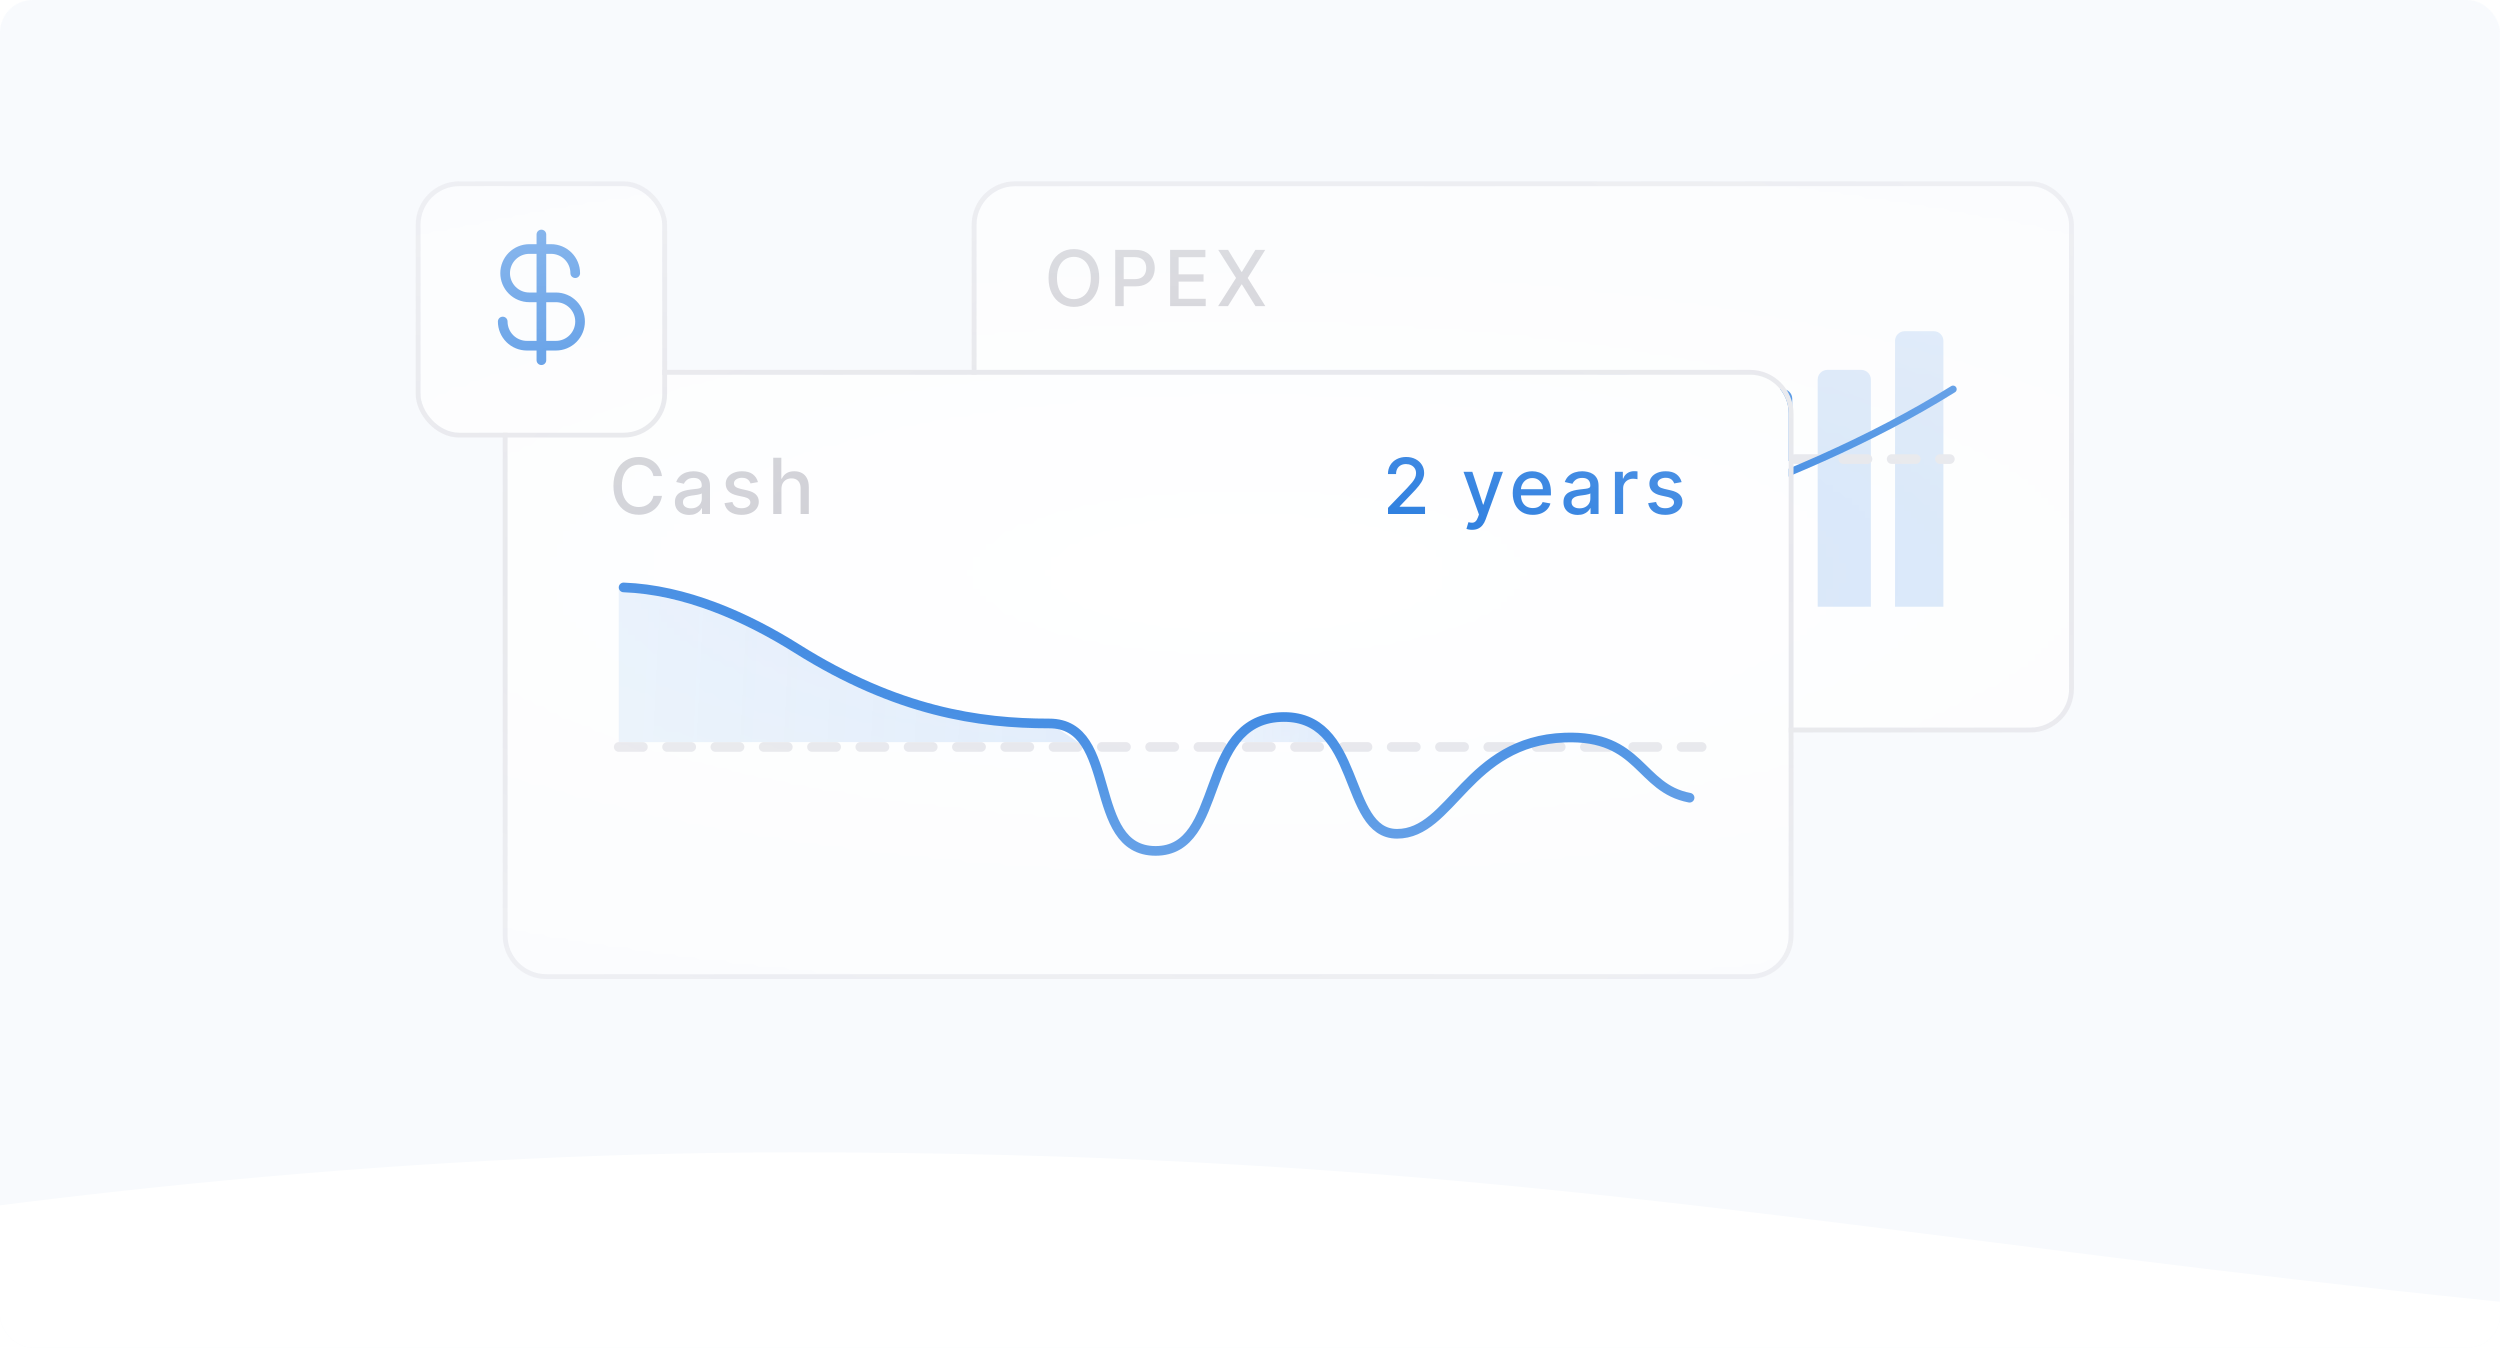<svg width="384" height="207" viewBox="0 0 384 207" fill="none" xmlns="http://www.w3.org/2000/svg">
<g clip-path="url(#clip0_3271_10592)">
<rect width="384" height="207" rx="5" fill="white"/>
<rect width="384" height="207" rx="5" fill="#F3F7FD" fill-opacity="0.5"/>
<path d="M121.917 177C-6.336 177 -123 207.704 -123 207.704V224H687.654V212.792C330.5 212.792 303 177 121.917 177Z" fill="white"/>
<g clip-path="url(#clip1_3271_10592)">
<mask id="mask0_3271_10592" style="mask-type:alpha" maskUnits="userSpaceOnUse" x="49" y="13" width="286" height="150">
<path d="M49 13H334.149V163H49V13Z" fill="url(#paint0_radial_3271_10592)"/>
</mask>
<g mask="url(#mask0_3271_10592)">
<g filter="url(#filter0_d_3271_10592)">
<rect x="149.99" y="27.109" width="167.822" height="83.168" rx="5.941" fill="white"/>
<rect x="149.619" y="26.738" width="168.564" height="83.911" rx="6.312" stroke="#E3E3E8" stroke-width="0.743"/>
</g>
<path d="M267.411 61.249C267.411 60.429 268.076 59.764 268.897 59.764H273.805C274.625 59.764 275.29 60.429 275.29 61.249V70.814H267.411V61.249Z" fill="#1D75DD"/>
<g opacity="0.2">
<path d="M255.531 61.267C255.531 60.447 256.196 59.782 257.016 59.782H262.174C262.995 59.782 263.66 60.447 263.66 61.267V70.921H255.531V61.267Z" fill="#1D75DD"/>
</g>
<g opacity="0.2">
<path d="M291.079 52.356C291.079 51.536 291.744 50.871 292.564 50.871H297.02C297.84 50.871 298.505 51.536 298.505 52.356V93.198H291.079V52.356Z" fill="#1D75DD"/>
</g>
<g opacity="0.2">
<path d="M244.15 59.039C244.15 58.219 244.815 57.554 245.636 57.554H249.981C250.801 57.554 251.466 58.219 251.466 59.039V70.92H244.15V59.039Z" fill="#1D75DD"/>
</g>
<g opacity="0.2">
<path d="M279.198 58.297C279.198 57.477 279.863 56.812 280.683 56.812H285.881C286.701 56.812 287.366 57.477 287.366 58.297V93.198H279.198V58.297Z" fill="#1D75DD"/>
</g>
<g opacity="0.2">
<path d="M231.957 62.752C231.957 61.932 232.622 61.267 233.442 61.267H238.601C239.421 61.267 240.086 61.932 240.086 62.752V70.92H231.957V62.752Z" fill="#1D75DD"/>
</g>
<g opacity="0.2">
<path d="M218.951 65.722C218.951 64.902 219.616 64.237 220.436 64.237H225.595C226.415 64.237 227.08 64.902 227.08 65.722V70.92H218.951V65.722Z" fill="#1D75DD"/>
</g>
<line x1="164.418" y1="70.514" x2="299.497" y2="70.514" stroke="#E3E3E8" stroke-width="1.485" stroke-linecap="round" stroke-dasharray="3.71 3.71"/>
<g opacity="0.2">
<path d="M188.625 102.851C188.625 103.672 187.96 104.337 187.14 104.337H182.232C181.412 104.337 180.747 103.672 180.747 102.851V94.04H188.625V102.851Z" fill="#1D75DD"/>
</g>
<path d="M163.356 99.139C163.356 99.139 250.093 90.871 299.99 59.782" stroke="#1D75DD" stroke-width="1.114" stroke-linecap="round"/>
<g opacity="0.2">
<path d="M192.564 72.423C192.564 73.243 193.229 73.908 194.049 73.908H198.957C199.778 73.908 200.443 73.243 200.443 72.423V71.256H192.564V72.423Z" fill="#1D75DD"/>
</g>
<g opacity="0.2">
<path d="M168.928 72.865C168.928 73.685 169.593 74.35 170.413 74.35H175.322C176.142 74.35 176.807 73.685 176.807 72.865V71.256H168.928V72.865Z" fill="#1D75DD"/>
</g>
<g opacity="0.2">
<path d="M205.695 71.54C205.695 72.36 206.36 73.025 207.18 73.025H212.089C212.909 73.025 213.574 72.36 213.574 71.54V70.815H205.695V71.54Z" fill="#1D75DD"/>
</g>
<path d="M168.841 42.699C168.841 43.622 168.673 44.415 168.335 45.079C167.998 45.74 167.535 46.249 166.947 46.606C166.362 46.961 165.697 47.138 164.951 47.138C164.203 47.138 163.535 46.961 162.947 46.606C162.362 46.249 161.901 45.739 161.563 45.075C161.226 44.411 161.057 43.619 161.057 42.699C161.057 41.777 161.226 40.985 161.563 40.324C161.901 39.66 162.362 39.151 162.947 38.797C163.535 38.439 164.203 38.261 164.951 38.261C165.697 38.261 166.362 38.439 166.947 38.797C167.535 39.151 167.998 39.66 168.335 40.324C168.673 40.985 168.841 41.777 168.841 42.699ZM167.55 42.699C167.55 41.996 167.436 41.404 167.209 40.923C166.984 40.439 166.674 40.074 166.28 39.826C165.889 39.576 165.446 39.451 164.951 39.451C164.454 39.451 164.009 39.576 163.618 39.826C163.227 40.074 162.918 40.439 162.69 40.923C162.465 41.404 162.352 41.996 162.352 42.699C162.352 43.403 162.465 43.996 162.69 44.48C162.918 44.961 163.227 45.327 163.618 45.577C164.009 45.824 164.454 45.948 164.951 45.948C165.446 45.948 165.889 45.824 166.28 45.577C166.674 45.327 166.984 44.961 167.209 44.48C167.436 43.996 167.55 43.403 167.55 42.699ZM171.299 47.02V38.379H174.379C175.051 38.379 175.608 38.501 176.049 38.746C176.491 38.991 176.821 39.325 177.041 39.75C177.26 40.172 177.37 40.647 177.37 41.176C177.37 41.708 177.259 42.186 177.037 42.611C176.817 43.033 176.485 43.367 176.041 43.615C175.599 43.86 175.044 43.982 174.374 43.982H172.256V42.877H174.256C174.681 42.877 175.026 42.803 175.29 42.657C175.554 42.508 175.748 42.306 175.872 42.05C175.996 41.794 176.058 41.502 176.058 41.176C176.058 40.85 175.996 40.56 175.872 40.307C175.748 40.054 175.553 39.856 175.286 39.712C175.021 39.569 174.673 39.497 174.239 39.497H172.602V47.02H171.299ZM179.73 47.02V38.379H185.147V39.501H181.034V42.134H184.865V43.252H181.034V45.898H185.198V47.02H179.73ZM188.628 38.379L190.695 41.758H190.763L192.83 38.379H194.34L191.649 42.699L194.357 47.02H192.838L190.763 43.687H190.695L188.619 47.02H187.1L189.856 42.699L187.117 38.379H188.628Z" fill="#C9C9CF"/>
<path opacity="0.05" d="M84.644 58.668H268.06C270.315 58.668 272.144 60.497 272.144 62.753V141.465C272.144 143.721 270.315 145.55 268.06 145.55H84.644C82.388 145.55 80.559 143.721 80.559 141.465V62.753C80.559 60.497 82.388 58.668 84.644 58.668Z" fill="url(#paint1_radial_3271_10592)" stroke="#1D75DD" stroke-width="0.743"/>
<g filter="url(#filter1_d_3271_10592)">
<path d="M77.96 62.01C77.96 58.729 80.62 56.069 83.901 56.069H268.802C272.083 56.069 274.743 58.729 274.743 62.01V142.208C274.743 145.489 272.083 148.149 268.802 148.149H83.901C80.62 148.149 77.96 145.489 77.96 142.208V62.01Z" fill="white"/>
<path d="M268.802 55.698H83.901C80.415 55.698 77.589 58.524 77.589 62.01V142.208C77.589 145.694 80.415 148.52 83.901 148.52H268.802C272.288 148.52 275.114 145.694 275.114 142.208V62.01C275.114 58.524 272.288 55.698 268.802 55.698Z" stroke="#E3E3E8" stroke-width="0.743"/>
</g>
<path d="M101.681 73.12H100.364C100.314 72.838 100.219 72.591 100.082 72.377C99.944 72.163 99.775 71.982 99.575 71.833C99.376 71.684 99.152 71.571 98.904 71.495C98.66 71.419 98.4 71.381 98.124 71.381C97.626 71.381 97.18 71.507 96.786 71.757C96.395 72.007 96.086 72.374 95.858 72.858C95.633 73.342 95.521 73.933 95.521 74.63C95.521 75.333 95.633 75.927 95.858 76.411C96.086 76.894 96.397 77.26 96.79 77.508C97.184 77.755 97.627 77.879 98.12 77.879C98.392 77.879 98.651 77.842 98.896 77.769C99.143 77.693 99.367 77.582 99.567 77.436C99.766 77.29 99.935 77.111 100.073 76.9C100.214 76.686 100.311 76.442 100.364 76.166L101.681 76.17C101.61 76.595 101.474 76.986 101.271 77.343C101.072 77.698 100.814 78.004 100.499 78.263C100.187 78.519 99.83 78.717 99.427 78.858C99.025 78.998 98.587 79.069 98.111 79.069C97.363 79.069 96.696 78.891 96.111 78.537C95.526 78.18 95.065 77.669 94.727 77.005C94.393 76.342 94.225 75.55 94.225 74.63C94.225 73.707 94.394 72.916 94.732 72.255C95.069 71.591 95.53 71.082 96.115 70.727C96.701 70.37 97.366 70.192 98.111 70.192C98.57 70.192 98.997 70.258 99.394 70.39C99.793 70.519 100.152 70.71 100.47 70.964C100.788 71.214 101.051 71.521 101.259 71.883C101.467 72.243 101.607 72.656 101.681 73.12ZM105.857 79.094C105.446 79.094 105.075 79.018 104.743 78.866C104.411 78.712 104.148 78.488 103.954 78.195C103.763 77.903 103.667 77.544 103.667 77.119C103.667 76.754 103.738 76.453 103.878 76.216C104.019 75.98 104.209 75.793 104.448 75.655C104.687 75.518 104.954 75.413 105.249 75.343C105.545 75.273 105.846 75.219 106.152 75.183C106.541 75.138 106.856 75.101 107.097 75.073C107.339 75.042 107.515 74.993 107.625 74.925C107.735 74.858 107.789 74.748 107.789 74.596V74.567C107.789 74.198 107.685 73.913 107.477 73.71C107.272 73.508 106.965 73.407 106.557 73.407C106.133 73.407 105.798 73.501 105.553 73.689C105.311 73.875 105.144 74.082 105.051 74.309L103.866 74.039C104.006 73.646 104.212 73.328 104.482 73.086C104.754 72.841 105.068 72.664 105.422 72.554C105.777 72.442 106.15 72.385 106.541 72.385C106.799 72.385 107.074 72.416 107.363 72.478C107.656 72.537 107.929 72.647 108.182 72.807C108.438 72.968 108.647 73.197 108.81 73.495C108.974 73.79 109.055 74.174 109.055 74.647V78.951H107.823V78.064H107.773C107.691 78.228 107.569 78.388 107.405 78.546C107.242 78.703 107.033 78.834 106.777 78.938C106.521 79.042 106.214 79.094 105.857 79.094ZM106.131 78.081C106.48 78.081 106.778 78.013 107.026 77.875C107.276 77.737 107.466 77.557 107.595 77.335C107.728 77.11 107.794 76.869 107.794 76.613V75.778C107.749 75.823 107.661 75.865 107.532 75.904C107.405 75.941 107.261 75.973 107.097 76.001C106.934 76.027 106.775 76.051 106.621 76.073C106.466 76.093 106.337 76.11 106.233 76.124C105.988 76.155 105.764 76.207 105.562 76.28C105.362 76.353 105.202 76.458 105.081 76.596C104.963 76.731 104.903 76.911 104.903 77.136C104.903 77.448 105.019 77.685 105.249 77.845C105.48 78.003 105.774 78.081 106.131 78.081ZM116.423 74.052L115.28 74.255C115.232 74.108 115.156 73.969 115.052 73.837C114.951 73.705 114.813 73.596 114.639 73.512C114.464 73.428 114.246 73.385 113.985 73.385C113.627 73.385 113.329 73.466 113.09 73.626C112.851 73.784 112.732 73.987 112.732 74.238C112.732 74.454 112.812 74.629 112.972 74.761C113.132 74.893 113.391 75.001 113.748 75.086L114.778 75.322C115.374 75.46 115.819 75.672 116.111 75.959C116.404 76.246 116.55 76.619 116.55 77.077C116.55 77.465 116.437 77.811 116.212 78.115C115.99 78.416 115.679 78.652 115.28 78.824C114.883 78.996 114.423 79.081 113.9 79.081C113.175 79.081 112.583 78.927 112.124 78.617C111.666 78.305 111.384 77.862 111.28 77.288L112.5 77.103C112.575 77.42 112.732 77.661 112.968 77.824C113.204 77.984 113.512 78.064 113.892 78.064C114.305 78.064 114.636 77.979 114.883 77.807C115.131 77.633 115.255 77.42 115.255 77.17C115.255 76.968 115.179 76.797 115.027 76.66C114.878 76.522 114.649 76.418 114.339 76.347L113.242 76.107C112.637 75.969 112.19 75.75 111.9 75.449C111.614 75.148 111.47 74.766 111.47 74.305C111.47 73.923 111.577 73.588 111.791 73.301C112.004 73.014 112.3 72.791 112.677 72.63C113.054 72.467 113.485 72.385 113.972 72.385C114.672 72.385 115.224 72.537 115.626 72.841C116.028 73.142 116.294 73.546 116.423 74.052ZM120.03 75.103V78.951H118.769V70.31H120.013V73.525H120.093C120.245 73.176 120.477 72.899 120.79 72.694C121.102 72.488 121.51 72.385 122.013 72.385C122.458 72.385 122.846 72.477 123.178 72.66C123.512 72.843 123.771 73.115 123.954 73.478C124.14 73.838 124.233 74.288 124.233 74.828V78.951H122.971V74.98C122.971 74.505 122.849 74.136 122.604 73.875C122.359 73.611 122.019 73.478 121.583 73.478C121.285 73.478 121.017 73.542 120.781 73.668C120.548 73.795 120.364 73.98 120.229 74.225C120.096 74.467 120.03 74.76 120.03 75.103Z" fill="#C9C9CF"/>
<path d="M213.198 78.951V78.005L216.122 74.976C216.434 74.647 216.691 74.359 216.894 74.111C217.099 73.861 217.252 73.623 217.354 73.398C217.455 73.173 217.505 72.934 217.505 72.681C217.505 72.394 217.438 72.146 217.303 71.938C217.168 71.727 216.984 71.566 216.75 71.453C216.517 71.338 216.254 71.28 215.961 71.28C215.652 71.28 215.382 71.343 215.151 71.47C214.92 71.597 214.743 71.775 214.619 72.006C214.496 72.237 214.434 72.507 214.434 72.816H213.189C213.189 72.29 213.31 71.83 213.552 71.436C213.794 71.042 214.126 70.737 214.548 70.521C214.97 70.301 215.449 70.192 215.987 70.192C216.529 70.192 217.008 70.3 217.421 70.516C217.837 70.73 218.162 71.023 218.396 71.394C218.629 71.763 218.746 72.179 218.746 72.643C218.746 72.964 218.685 73.277 218.564 73.584C218.446 73.89 218.24 74.232 217.944 74.609C217.649 74.983 217.238 75.437 216.712 75.972L214.995 77.769V77.832H218.885V78.951H213.198ZM226.106 81.381C225.918 81.381 225.746 81.365 225.591 81.334C225.437 81.306 225.321 81.275 225.245 81.242L225.549 80.208C225.78 80.27 225.985 80.296 226.165 80.288C226.345 80.28 226.504 80.212 226.642 80.085C226.783 79.959 226.906 79.752 227.013 79.465L227.169 79.035L224.798 72.47H226.148L227.79 77.499H227.857L229.498 72.47H230.853L228.182 79.816C228.058 80.153 227.901 80.439 227.709 80.672C227.518 80.908 227.29 81.085 227.026 81.204C226.762 81.322 226.455 81.381 226.106 81.381ZM235.443 79.081C234.804 79.081 234.254 78.945 233.793 78.672C233.334 78.396 232.98 78.01 232.73 77.512C232.482 77.011 232.358 76.425 232.358 75.752C232.358 75.089 232.482 74.504 232.73 73.997C232.98 73.491 233.329 73.096 233.776 72.812C234.226 72.528 234.752 72.385 235.354 72.385C235.72 72.385 236.074 72.446 236.417 72.567C236.76 72.688 237.068 72.878 237.341 73.136C237.614 73.395 237.829 73.731 237.987 74.145C238.144 74.556 238.223 75.055 238.223 75.643V76.09H233.071V75.145H236.987C236.987 74.813 236.919 74.519 236.784 74.263C236.649 74.004 236.459 73.8 236.215 73.651C235.973 73.502 235.689 73.428 235.362 73.428C235.008 73.428 234.699 73.515 234.434 73.689C234.173 73.861 233.97 74.086 233.827 74.364C233.686 74.64 233.616 74.939 233.616 75.263V76.001C233.616 76.434 233.692 76.803 233.844 77.107C233.998 77.411 234.213 77.643 234.489 77.803C234.765 77.96 235.087 78.039 235.455 78.039C235.694 78.039 235.912 78.005 236.109 77.938C236.306 77.868 236.476 77.764 236.62 77.626C236.763 77.488 236.873 77.318 236.949 77.115L238.143 77.33C238.047 77.682 237.876 77.99 237.628 78.254C237.383 78.516 237.075 78.72 236.704 78.866C236.336 79.01 235.915 79.081 235.443 79.081ZM242.34 79.094C241.93 79.094 241.558 79.018 241.227 78.866C240.895 78.712 240.632 78.488 240.438 78.195C240.246 77.903 240.151 77.544 240.151 77.119C240.151 76.754 240.221 76.453 240.362 76.216C240.502 75.98 240.692 75.793 240.931 75.655C241.17 75.518 241.438 75.413 241.733 75.343C242.028 75.273 242.329 75.219 242.636 75.183C243.024 75.138 243.339 75.101 243.581 75.073C243.823 75.042 243.999 74.993 244.108 74.925C244.218 74.858 244.273 74.748 244.273 74.596V74.567C244.273 74.198 244.169 73.913 243.961 73.71C243.755 73.508 243.449 73.407 243.041 73.407C242.616 73.407 242.281 73.501 242.037 73.689C241.795 73.875 241.627 74.082 241.535 74.309L240.349 74.039C240.49 73.646 240.695 73.328 240.965 73.086C241.238 72.841 241.551 72.664 241.906 72.554C242.26 72.442 242.633 72.385 243.024 72.385C243.283 72.385 243.557 72.416 243.847 72.478C244.139 72.537 244.412 72.647 244.665 72.807C244.921 72.968 245.131 73.197 245.294 73.495C245.457 73.79 245.539 74.174 245.539 74.647V78.951H244.307V78.064H244.256C244.174 78.228 244.052 78.388 243.889 78.546C243.726 78.703 243.516 78.834 243.26 78.938C243.004 79.042 242.698 79.094 242.34 79.094ZM242.615 78.081C242.963 78.081 243.262 78.013 243.509 77.875C243.759 77.737 243.949 77.557 244.079 77.335C244.211 77.11 244.277 76.869 244.277 76.613V75.778C244.232 75.823 244.145 75.865 244.015 75.904C243.889 75.941 243.744 75.973 243.581 76.001C243.418 76.027 243.259 76.051 243.104 76.073C242.949 76.093 242.82 76.11 242.716 76.124C242.471 76.155 242.248 76.207 242.045 76.28C241.845 76.353 241.685 76.458 241.564 76.596C241.446 76.731 241.387 76.911 241.387 77.136C241.387 77.448 241.502 77.685 241.733 77.845C241.964 78.003 242.257 78.081 242.615 78.081ZM248.051 78.951V72.47H249.27V73.499H249.337C249.456 73.151 249.664 72.876 249.962 72.677C250.263 72.474 250.603 72.373 250.983 72.373C251.062 72.373 251.154 72.376 251.261 72.381C251.371 72.387 251.457 72.394 251.519 72.402V73.609C251.468 73.595 251.378 73.58 251.249 73.563C251.119 73.543 250.99 73.533 250.86 73.533C250.562 73.533 250.297 73.596 250.063 73.723C249.832 73.847 249.65 74.02 249.515 74.242C249.38 74.461 249.312 74.712 249.312 74.993V78.951H248.051ZM258.298 74.052L257.155 74.255C257.107 74.108 257.031 73.969 256.927 73.837C256.826 73.705 256.688 73.596 256.514 73.512C256.339 73.428 256.121 73.385 255.86 73.385C255.502 73.385 255.204 73.466 254.965 73.626C254.726 73.784 254.607 73.987 254.607 74.238C254.607 74.454 254.687 74.629 254.847 74.761C255.007 74.893 255.266 75.001 255.623 75.086L256.653 75.322C257.249 75.46 257.694 75.672 257.986 75.959C258.279 76.246 258.425 76.619 258.425 77.077C258.425 77.465 258.312 77.811 258.087 78.115C257.865 78.416 257.554 78.652 257.155 78.824C256.758 78.996 256.298 79.081 255.775 79.081C255.05 79.081 254.457 78.927 253.999 78.617C253.541 78.305 253.259 77.862 253.155 77.288L254.375 77.103C254.45 77.42 254.607 77.661 254.843 77.824C255.079 77.984 255.387 78.064 255.767 78.064C256.18 78.064 256.511 77.979 256.758 77.807C257.006 77.633 257.13 77.42 257.13 77.17C257.13 76.968 257.054 76.797 256.902 76.66C256.753 76.522 256.523 76.418 256.214 76.347L255.117 76.107C254.512 75.969 254.065 75.75 253.775 75.449C253.488 75.148 253.345 74.766 253.345 74.305C253.345 73.923 253.452 73.588 253.666 73.301C253.879 73.014 254.175 72.791 254.552 72.63C254.929 72.467 255.36 72.385 255.847 72.385C256.547 72.385 257.099 72.537 257.501 72.841C257.903 73.142 258.169 73.546 258.298 74.052Z" fill="#1D75DD"/>
<path opacity="0.15" d="M95.04 90.228V113.99H165.584L162.225 111.727L146.922 110.218L133.485 106.069L110.343 93.622L95.04 90.228Z" fill="url(#paint2_linear_3271_10592)"/>
<path opacity="0.15" d="M190.832 112.505L190.089 113.99H204.57L202.713 111.727L199.743 109.906H194.916L192.688 111.02L190.832 112.505Z" fill="url(#paint3_linear_3271_10592)"/>
<line x1="95.04" y1="114.733" x2="261.376" y2="114.733" stroke="#E3E3E8" stroke-width="1.485" stroke-linecap="round" stroke-dasharray="3.71 3.71"/>
<path d="M259.52 122.53C251.723 121.045 252.094 112.876 240.373 113.291C225.361 113.823 222.992 128.07 214.586 128.07C206.18 128.07 209.236 109.541 196.627 110.146C184.018 110.751 188.248 130.698 177.507 130.698C166.766 130.698 171.903 111.124 161.162 111.124C150.421 111.124 137.812 109.309 122.401 99.626C114.583 94.713 105.201 90.58 95.782 90.228" stroke="#1D75DD" stroke-width="1.485" stroke-linecap="round"/>
<g filter="url(#filter2_d_3271_10592)">
<rect x="64.594" y="27.109" width="37.129" height="37.871" rx="5.941" fill="white"/>
<rect x="64.223" y="26.738" width="37.871" height="38.614" rx="6.312" stroke="#E3E3E8" stroke-width="0.743"/>
</g>
<path d="M83.158 36.02V55.327" stroke="#1D75DD" stroke-width="1.485" stroke-linecap="round" stroke-linejoin="round"/>
<path d="M88.356 41.96C88.356 41.473 88.26 40.99 88.074 40.54C87.887 40.089 87.614 39.68 87.269 39.335C86.924 38.99 86.515 38.717 86.064 38.53C85.614 38.344 85.131 38.248 84.644 38.248H81.302C80.317 38.248 79.373 38.639 78.677 39.335C77.98 40.031 77.589 40.976 77.589 41.96C77.589 42.945 77.98 43.889 78.677 44.586C79.373 45.282 80.317 45.673 81.302 45.673H85.386C86.371 45.673 87.315 46.065 88.011 46.761C88.708 47.457 89.099 48.401 89.099 49.386C89.099 50.371 88.708 51.315 88.011 52.012C87.315 52.708 86.371 53.099 85.386 53.099H80.931C79.946 53.099 79.001 52.708 78.305 52.012C77.609 51.315 77.218 50.371 77.218 49.386" stroke="#1D75DD" stroke-width="1.485" stroke-linecap="round" stroke-linejoin="round"/>
</g>
</g>
</g>
<defs>
<filter id="filter0_d_3271_10592" x="144.792" y="23.396" width="178.218" height="93.564" filterUnits="userSpaceOnUse" color-interpolation-filters="sRGB">
<feFlood flood-opacity="0" result="BackgroundImageFix"/>
<feColorMatrix in="SourceAlpha" type="matrix" values="0 0 0 0 0 0 0 0 0 0 0 0 0 0 0 0 0 0 127 0" result="hardAlpha"/>
<feOffset dy="1.485"/>
<feGaussianBlur stdDeviation="2.228"/>
<feColorMatrix type="matrix" values="0 0 0 0 0.243 0 0 0 0 0.298 0 0 0 0 0.357 0 0 0 0.08 0"/>
<feBlend mode="normal" in2="BackgroundImageFix" result="effect1_dropShadow_3271_10592"/>
<feBlend mode="normal" in="SourceGraphic" in2="effect1_dropShadow_3271_10592" result="shape"/>
</filter>
<filter id="filter1_d_3271_10592" x="72.762" y="52.356" width="207.178" height="102.475" filterUnits="userSpaceOnUse" color-interpolation-filters="sRGB">
<feFlood flood-opacity="0" result="BackgroundImageFix"/>
<feColorMatrix in="SourceAlpha" type="matrix" values="0 0 0 0 0 0 0 0 0 0 0 0 0 0 0 0 0 0 127 0" result="hardAlpha"/>
<feOffset dy="1.485"/>
<feGaussianBlur stdDeviation="2.228"/>
<feColorMatrix type="matrix" values="0 0 0 0 0.243 0 0 0 0 0.298 0 0 0 0 0.357 0 0 0 0.08 0"/>
<feBlend mode="normal" in2="BackgroundImageFix" result="effect1_dropShadow_3271_10592"/>
<feBlend mode="normal" in="SourceGraphic" in2="effect1_dropShadow_3271_10592" result="shape"/>
</filter>
<filter id="filter2_d_3271_10592" x="59.396" y="23.396" width="47.525" height="48.267" filterUnits="userSpaceOnUse" color-interpolation-filters="sRGB">
<feFlood flood-opacity="0" result="BackgroundImageFix"/>
<feColorMatrix in="SourceAlpha" type="matrix" values="0 0 0 0 0 0 0 0 0 0 0 0 0 0 0 0 0 0 127 0" result="hardAlpha"/>
<feOffset dy="1.485"/>
<feGaussianBlur stdDeviation="2.228"/>
<feColorMatrix type="matrix" values="0 0 0 0 0.243 0 0 0 0 0.298 0 0 0 0 0.357 0 0 0 0.08 0"/>
<feBlend mode="normal" in2="BackgroundImageFix" result="effect1_dropShadow_3271_10592"/>
<feBlend mode="normal" in="SourceGraphic" in2="effect1_dropShadow_3271_10592" result="shape"/>
</filter>
<radialGradient id="paint0_radial_3271_10592" cx="0" cy="0" r="1" gradientUnits="userSpaceOnUse" gradientTransform="translate(191.574 88) rotate(90) scale(75 250.109)">
<stop/>
<stop offset="1" stop-opacity="0.42"/>
</radialGradient>
<radialGradient id="paint1_radial_3271_10592" cx="0" cy="0" r="1" gradientUnits="userSpaceOnUse" gradientTransform="translate(327.153 41.37) rotate(155.682) scale(294.994 323.935)">
<stop offset="0.398" stop-color="#3E4C5B" stop-opacity="0"/>
<stop offset="1" stop-color="#3E4C5B"/>
</radialGradient>
<linearGradient id="paint2_linear_3271_10592" x1="165.584" y1="113.99" x2="94.046" y2="110.479" gradientUnits="userSpaceOnUse">
<stop stop-color="#1D75DD"/>
<stop offset="1" stop-color="#1D75DD" stop-opacity="0.72"/>
</linearGradient>
<linearGradient id="paint3_linear_3271_10592" x1="204.57" y1="113.99" x2="189.9" y2="113.13" gradientUnits="userSpaceOnUse">
<stop stop-color="#1D75DD"/>
<stop offset="1" stop-color="#1D75DD" stop-opacity="0.72"/>
</linearGradient>
<clipPath id="clip0_3271_10592">
<rect width="384" height="207" rx="5" fill="white"/>
</clipPath>
<clipPath id="clip1_3271_10592">
<rect x="49" y="13" width="285.149" height="150" rx="5.941" fill="white"/>
</clipPath>
</defs>
</svg>
